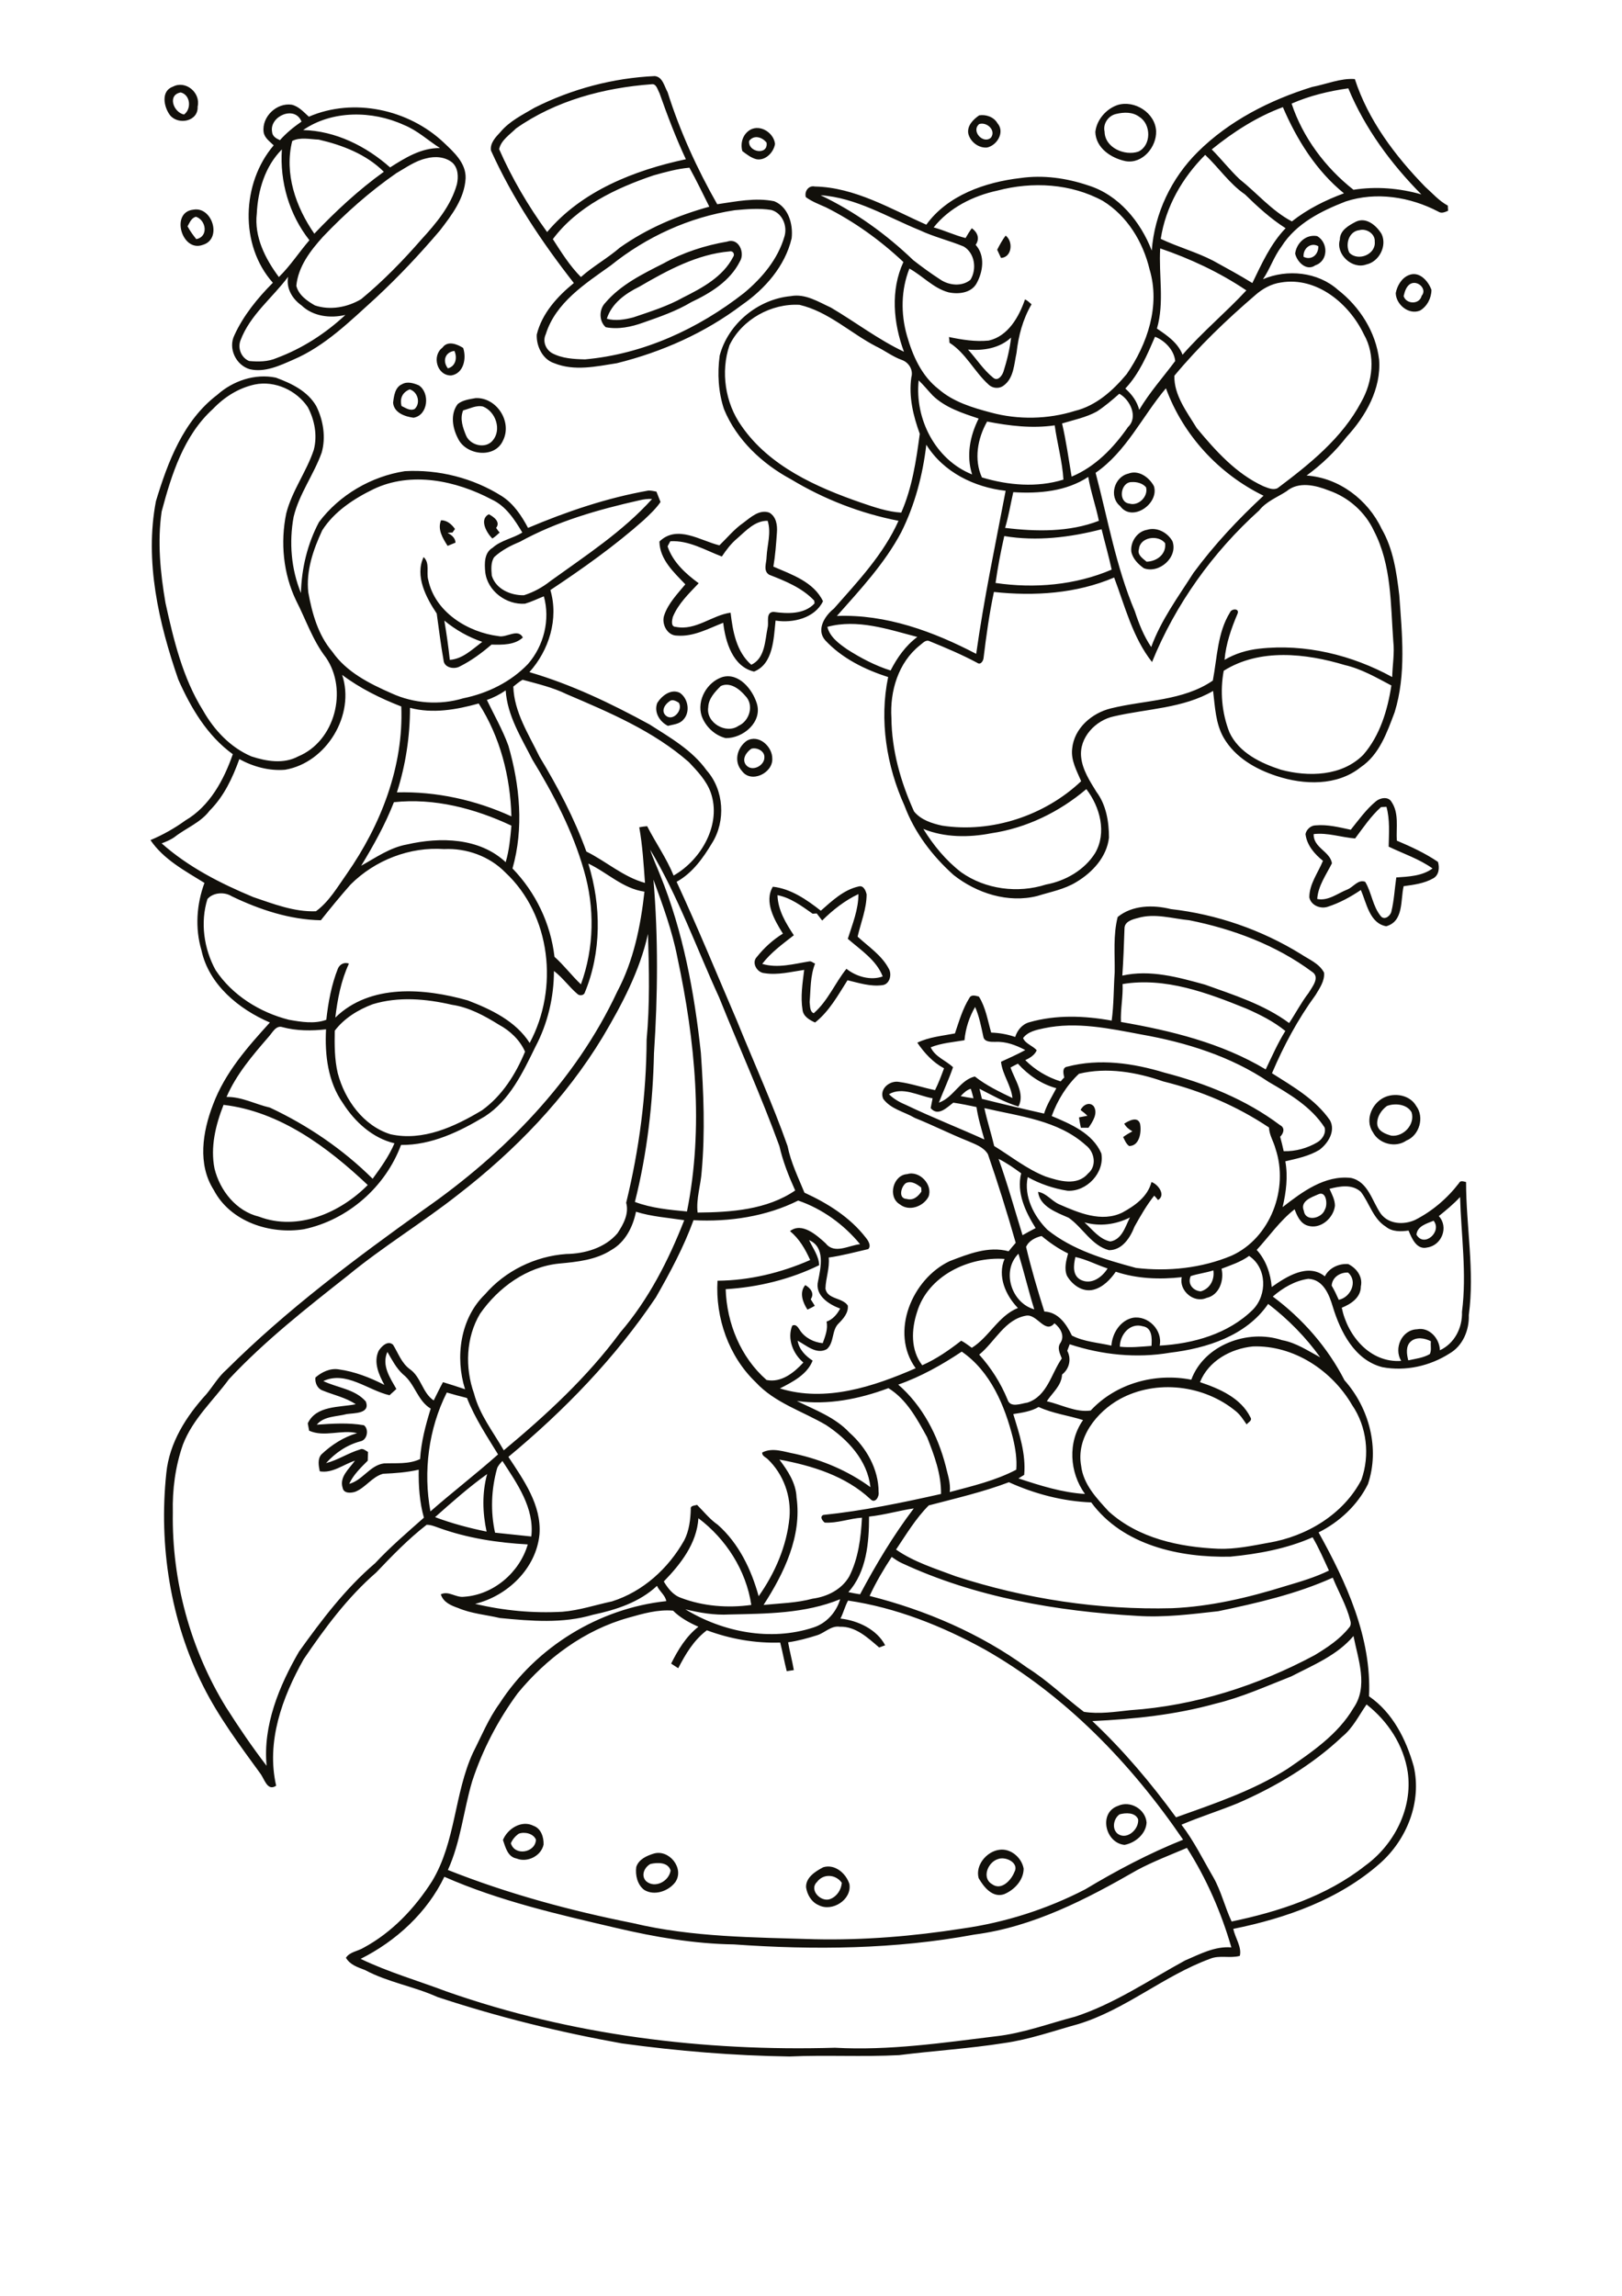 <?xml version="1.0" encoding="utf-8"?>
<!-- Generator: Adobe Illustrator 21.0.2, SVG Export Plug-In . SVG Version: 6.00 Build 0)  -->
<svg version="1.2" baseProfile="tiny" id="Layer_1" xmlns="http://www.w3.org/2000/svg" xmlns:xlink="http://www.w3.org/1999/xlink"
	 x="0px" y="0px" viewBox="0 0 595 842" overflow="scroll" xml:space="preserve">
<path fill="#12100B" d="M299.7,690.2c-3.1,3,1.6,7.7,5,6.2c2.4-1,3.9-3.4,4.1-5.9C306.6,687.4,302.1,687,299.7,690.2 M302,684.8
	c4.3-1.3,8.4,2.3,9.6,6.2c0.9,5.7-6.3,10.3-11.3,7.7c-2.6-1.1-4.2-3.8-4.6-6.5C295.5,688.6,299.1,686.3,302,684.8 M238.6,683.6
	c-2.2,1.2-3.6,4.2-1.6,6.3c3.2,2.8,8.4,0.1,9-3.9C245.1,682.9,241.2,683,238.6,683.6 M239.8,679.8c5.7-1.7,11.4,5.5,7.9,10.5
	c-2.5,3.3-7.7,5.1-11.4,2.8c-2.5-1.9-3.3-5.4-2.9-8.4C234.3,681.9,237.2,680.6,239.8,679.8 M366.1,681.8c-3.7,1.1-6.1,6.9-2.2,9.2
	c3.4,2.5,7-1.4,8.2-4.4C374,683.2,368.9,680.7,366.1,681.8 M366.6,678.4c4.2-0.6,8.2,2.9,8.9,6.9c0,4.3-3.5,7.9-7.2,9.4
	c-4.2,1.4-7.4-2.6-9.3-5.9C357.7,684.1,361.9,679,366.6,678.4 M190.3,672.5c-1.3,0.9-2.3,2.1-2.9,3.5c1.4,4.8,9,3.5,9.2-1.3
	C195.7,672.4,192.4,671.7,190.3,672.5 M184.5,674.8c1.7-4.2,6.9-7.4,11.2-5.2c2.8,1,3.8,4.2,3.7,6.9c-0.9,4.2-6,6.7-9.9,5.1
	C186.2,681,185.4,677.4,184.5,674.8 M410.7,665.4c-2.2,1.5-3,5.4-0.6,7.2c3.4,2.3,7.8-1.8,7.4-5.4
	C416.4,664.6,412.9,664.8,410.7,665.4 M410.1,662.3c4.5-2.1,10.1,1.2,10.5,6.1c-0.2,4.2-4.2,7.5-8.1,8.2
	C405.4,675.9,402.9,664.8,410.1,662.3 M296.2,480.3c-1.7-2.6-3.1-6.3-0.8-9c1.9,1.1,3.5,3,2,5.2c0.5,0.8,1,1.6,1.5,2.4
	C298,479.4,297.1,479.9,296.2,480.3 M397.8,448.3c2.9,2.6,5.5,6.2,9.5,7c4.3-0.7,5.5-5.5,7.2-8.8
	C409.3,449.1,403.5,449.9,397.8,448.3 M422.4,433.5c2.4,0.8,5.4,4.8,2.4,6.6c-0.3-0.4-1-1.2-1.4-1.6c-2.8,3.5-5,7.4-7.2,11.3
	c-1.6,4.1-4.5,8.7-9.4,8.7c-6.4-1.7-9.6-8.3-14.8-11.9c-4.3-1.9-10.6-4.1-11.2-9.5c3.1,0.5,5,3.4,7.8,4.6c7.1,3.1,15.5,6.7,23.1,3
	C416.3,442.2,421,438.9,422.4,433.5 M332.3,433.9c-1.8,1.3-2.9,5.7,0.3,5.8c2.4,0.7,4.2-0.9,5.4-2.7c0-0.4,0-1.1-0.1-1.5
	C336.4,434.3,334.3,432.9,332.3,433.9 M332.8,430.6c4.5-1.4,9.5,3.9,7.8,8.3c-1.9,3.6-7.1,5.5-10.5,2.8
	C325.5,439,327.6,430.9,332.8,430.6 M412.4,412.1c1.7-1.1,4.9-2.8,5.8,0c0.6,2.9-0.1,8.2-4,8.2c-1.1-0.8-1.6-2.1-2.2-3.3
	c1.1-0.8,2.3-1.5,3.4-2.1C414.3,414.3,413.1,413.4,412.4,412.1 M396.4,407.1c0.8-1.8,3.2-3.2,4.8-1.4c1.7,2.6-0.4,5.7-1.9,7.9
	c-0.9,0-1.8,0-2.8,0c-0.3-1.3-0.5-2.5-0.7-3.8c1-0.2,2.1-0.4,3.1-0.6C398.1,408.4,397.2,407.7,396.4,407.1 M508.8,405.6
	c-2.1,1.5-3.7,4-3.6,6.5c0.1,2.7,3,3.8,5.2,4.4c4.5,0.5,8.8-4.2,7.4-8.6C516.1,404.9,511.7,404.5,508.8,405.6 M508.7,402.1
	c3.8-1.3,8.7-0.2,10.8,3.5c3.1,4.1,1.2,10.8-3.6,12.7c-4,2.8-10.1,1.2-12.3-3.1C500.4,410.5,503.6,403.8,508.7,402.1 M301.6,337.6
	c-0.7-0.9-1.3-1.7-2-2.6c-0.4,0-1.1,0.1-1.5,0.1c-4-2.8-8.1-5.9-12.9-6.8c0.2,5.6,3.1,10.3,6,14.7c-4.1,3.2-8.4,6.3-11.6,10.5
	c5.7,1.7,11.6,0,17.2-0.9c0.8-0.2,1.4,0.5,2.2,0.8c-1.8,4.5-1.6,9.4-2,14.1c0.2,1.4,0,3.5,1.5,4.1c5.2-4.5,7.8-11.1,12-16.3
	c3.6,2.9,9,4.4,13.3,2.8c-2.3-6-8.1-9.7-12.8-13.8c1.7-5.4,3.9-10.7,3.9-16.4C310,330.2,305.5,333.7,301.6,337.6 M283.5,325.2
	c6.6,0.7,12.5,4.8,17.6,8.8c4.1-3.6,8.4-7.7,13.9-8.9c1.8-0.5,2.6,1.6,2.9,2.9c0,5.3-2.1,10.3-3.3,15.5c4,3.7,8.8,6.8,11.4,11.7
	c1.3,2.1,0.4,5.8-2.3,6.1c-4.4,0.6-8.6-0.8-12.8-1.8c-3.5,5.5-6.7,11.4-11.9,15.5c-2-0.9-4.3-2.2-4.6-4.6c-0.8-4.9,0-9.8,0.6-14.7
	c-4.8,0.7-9.7,2-14.6,1.2c-2.7-0.2-4.8-3.8-2.8-5.9c2.7-3.4,6-6.4,9.6-8.6C284.1,337.5,280.2,330.7,283.5,325.2 M497.1,307.5
	c-5.1-0.4-10-2.2-15.2-1.6c-0.2,5,6,6.3,6.7,10.7c-2.1,4.2-5.1,8.3-5.4,13.1c4.1,0.8,7.5-2.1,11.1-3.5c2.2-0.9,3.9-3.8,6.5-2.8
	c2.4,4,2.7,9,5.8,12.7c1.4,1.5,3.5-0.3,3.8-1.8c1-4.1,1.2-8.4,1.8-12.5c4.5-0.3,9.5-0.5,13.3-3.3c-4.9-3.5-10.7-5.4-16.1-8
	c0.1-4.8,0.5-9.9-0.8-14.6c-0.5,0-1.5,0.1-2,0.1C502.9,299.3,500.1,303.5,497.1,307.5 M504.7,293.9c1.5-1.3,4.5-1.9,5.7,0.1
	c2.9,4.2,1.7,9.5,2,14.3c5.2,2.2,10.4,4.6,15.1,7.8c0.6,2.1,0.4,4.8-1.7,6c-3.3,1.9-7.2,2.4-10.9,2.9c-1.2,5.1,0.1,12.9-6.4,14.7
	c-6.1-1.1-7.2-8.5-9.3-13.3c-3.7,2.5-7.7,4.7-12,6.1c-2.7,1-6.3-0.4-6.9-3.4c0-4.9,3.2-9,5-13.4c-3.1-2.5-5.9-5.7-6.4-9.8
	c0.3-1.7,2-3.2,3.7-3.2c4.4-0.4,8.6,0.7,12.9,1.6C498.4,300.7,501.1,296.9,504.7,293.9 M275.6,274.6c-1.9,1.3-3.6,3.9-1.9,6
	c2.2,2.6,6.8,0.2,6.7-2.9C280.5,275.4,277.6,274,275.6,274.6 M273.9,271.7c4.4-2.6,9.5,2.1,9.4,6.6c0.2,5.2-7.7,9.1-11.1,4.5
	C269.1,279.4,270.3,274.3,273.9,271.7 M245.6,257.2c-1.7,1.1-3.2,3.5-1.4,5.2c2.6,2.4,6.5-2,4.8-4.7
	C248,257.1,246.6,256.3,245.6,257.2 M241.1,257.8c1.7-2.7,5.1-5.3,8.3-3.7c3.1,2.1,3.9,7.2,1.2,9.9c-1.4,1.6-3.7,1.7-5.6,2.2
	C242,264.7,239.8,261.2,241.1,257.8 M264.4,251.6c-2.1,2.1-4.5,4.6-4.6,7.8c-0.9,5.6,6.5,10,11.1,6.8c4.1-1.8,5.8-7.7,2.5-11
	C271.3,252.7,267.8,250,264.4,251.6 M265,248.3c6-1.7,11,4.5,12.6,9.6c2.2,6.9-5,12.9-11.4,12.8c-4-1-7.4-4.2-8.8-8.1
	C255.5,256.8,259.4,250.1,265,248.3 M163,227.6c0.8,4.8,1.5,9.6,2,14.4c4.7-0.3,8.3-3.9,11.9-6.6C171.9,233.7,167.1,231,163,227.6
	 M160.2,225c-3.9-5.8-8.1-13.8-4.8-20.7c2.4,2.3,0.9,5.6,1.7,8.4c2.5,11.8,14.5,19.2,25.8,20.6c2.9,0.7,7.1-3,8.9,0.5
	c-3,2.8-7.6,2.7-11.5,2.6c-3.6,3.1-7.4,5.9-11.6,8c-2.1,1.2-5.8,0.5-6-2.3C161.7,236.5,161,230.7,160.2,225 M417.8,201.4
	c-0.7,2.1,1.4,3.4,2.8,4.6c3.7-0.1,7.3-2.7,6.8-6.8C424.9,196,418.2,196.9,417.8,201.4 M420.8,194.3c3.6-1.1,7.5,1,9.3,4.2
	c2.1,5.9-4.9,12-10.5,9.9c-2.1-1.5-4.1-3.5-4.6-6.1C414.6,198.8,417.1,194.9,420.8,194.3 M161.8,190.8c2.2,0,3.9,1.5,5.1,3.2
	c-0.2,0.3-0.7,1-0.9,1.3c-0.5,0-1.4,0.1-1.8,0.1c1.4,0.8,2.8,1.8,2.9,3.6c-1,0.4-1.9,0.8-2.9,1.2
	C162.4,197.4,160.4,194.1,161.8,190.8 M180.6,197.5c-2.1-2.1-4.9-7-1.3-8.9c1.8,0.9,4.4,2.8,2.7,5c0.4,0.6,0.8,1.2,1.3,1.7
	C182.4,196.1,181.6,196.9,180.6,197.5 M270.5,197.4c-2.3,1.9-4.1,4.3-5.7,6.7c-6.1-2.3-12.1-6-18.9-5.6c-0.3,0.6-0.7,1.2-1,1.9
	c1.9,5.7,6.6,10,11.4,13.5c-3.6,3.8-7.5,7.5-9.5,12.4c-0.3,1.2-0.8,3.6,1.1,3.6c7.3,1.5,13.3-4.3,20.1-5.2
	c0.8,6.8,2.1,14.3,7.6,19.1c5.1-2.4,5-8.9,6-13.7c0.5-1.9-0.8-5.5,2.1-5.7c5.1,0.7,11.3,1,15.1-3.1c0-0.2-0.1-0.7-0.1-1
	c-4.4-4.7-10.6-7.2-16.5-9.5c-2.4-1.4-1-4.4-1-6.5c0.2-4.4,1.8-8.9,0.4-13.3C277,190.9,273.7,194.6,270.5,197.4 M272.6,191.8
	c2.7-2,5.9-5.1,9.6-3.8c2.6,1.5,3,4.7,2.8,7.3c-0.3,4.2-0.6,8.4-1.3,12.5c6.7,2.9,14.8,5.6,18.2,12.7c-3,6.2-11,8.1-17.4,7.1
	c-0.7,6.5-0.8,15.9-7.9,18.7c-7.8-1.8-10.5-10.9-11.3-17.9c-5.4,2.1-10.9,5.2-17,4.7c-3.6,0-5.8-4.4-4.6-7.6
	c1.5-4.3,4.8-7.7,7.7-11.2c-4.2-4.4-9.4-9.1-9.5-15.7c6.5-6.3,15-0.3,22,1.4C266.8,197.2,269.3,194.1,272.6,191.8 M415.2,176.8
	c-4.2-0.1-5.2,7.4-0.9,7.9c3.4,1,7-2.7,6.1-6C419.1,177.2,417,176.7,415.2,176.8 M413.9,173.7c3.8-1.5,7.7,1.4,9.4,4.6
	c2,6.4-8,13.4-12.4,7.3C406.7,182.2,408.7,174.9,413.9,173.7 M169.9,150.5c-1.3,3.1-0.1,6.4,1.1,9.3c1.6,3.6,7.1,4.9,9.7,1.8
	c3.4-3.9,1.2-10.6-3.5-12.5C174.7,148.5,172.3,149.9,169.9,150.5 M174.5,146c7.7-0.3,13.5,8.7,10,15.6c-3,6.7-13.6,5.4-16.5-0.8
	c-2-3.8-2.9-8.9-0.1-12.6C169.7,146.7,172.3,146.4,174.5,146 M147.3,148.9c1.5,0.7,3.1,1.9,4.8,1.1c2.3-2.1,1.2-6.3-1.8-7.2
	C147.6,143.9,146.6,146.1,147.3,148.9 M147.5,140.9c1.9-1.1,4.2-0.4,6.1,0.4c4.2,2.7,3.5,11-1.9,11.9c-3.1-0.4-7.2-1.8-7.5-5.5
	C144.5,145.2,144.9,142,147.5,140.9 M417.2,685.8c-18.6,10.7-38.2,20.9-59.8,23.7c-29,5.4-58.8,5.7-88.2,3.6
	c-14.5-0.2-28.9-2.7-43-6c-21.4-5-43-9.9-63.2-18.8c-6.3,13.1-17.7,23.6-30.7,30.1c10.2,4.9,21,8,31.6,12
	c45.6,16,94.2,22,142.4,20.6c19.8,1.1,39.5-1.8,59-4.2c10-1.1,19.5-4.7,29.1-7.2c14.4-4.7,27.1-13.4,40.3-20.6
	c5.4-2.3,10.9-5.3,17-4.8c-3.7-12.8-9.1-25.2-16.3-36.5C429.3,680.3,423,682.7,417.2,685.8 M492.5,636.8
	c-11.1,10.5-24.4,18.4-38.4,24.5c-6.8,2.8-13.9,5-20.7,7.9c4.6,6,7.9,12.8,11.7,19.3c2.9,5.1,4.2,10.9,6.7,16.2
	c17.3-3.6,34.8-9.3,48.9-20.4c10.7-7.7,17.6-21.1,15.7-34.4c-1.5-9.9-7.3-18.7-15.1-24.8C498.5,629.1,496.3,633.7,492.5,636.8
	 M473.7,614.8c-9.2,3.6-18.2,7.7-27.8,10c-14.7,4.1-30,5.7-45.2,6.4c11.4,10.7,21.5,22.7,30.7,35.3c14-5,28.3-9.8,40.9-17.8
	c9-6.2,18.5-12.6,24.2-22.3c5.5-7.9,1.7-17.8,0-26.4C490.5,607.1,481.8,610.6,473.7,614.8 M308.3,593.6c6.4,0.7,13.4,4,16.4,9.8
	c-0.6,0.2-1.7,0.6-2.2,0.8c-4.1-3.5-8.6-7.8-14.4-7.6c-3.2-0.5-5.5,2.2-8.3,3.1c-3.5,1.1-7.1,2.1-10.7,2.6c0.6,3.4,1.5,6.7,2.1,10.2
	c-0.9,0.1-1.8,0.3-2.6,0.4c-0.9-3.5-1.5-7-2.4-10.5c-9.2,0.3-18.3-1.3-26.9-4.5c-4.8,3.6-7.8,8.7-10.5,13.9
	c-0.9-0.6-1.8-1.1-2.6-1.7c2.5-5,5.5-10,10-13.5c-3.4-1.5-6.7-3.3-9.3-5.9c-5.6-0.5-11.1,1.1-16.4,2.6
	c-16.1,4.5-30.1,14.9-40.6,27.7c-7.2,9.8-12.9,20.7-16.7,32.3c-3.2,10.8-4.2,22.2-8.9,32.5c21.9,8.7,44.8,14.9,67.9,19.5
	c21.8,5.2,44.3,5.2,66.6,5.9c18.1,0.4,36.2-1.1,54.1-3.9c15.7-2.2,31.1-7.1,45.2-14.4c11.5-6.9,23.4-13.2,35.9-18.2
	c-19.1-28-43.3-53.1-73-69.9c-15.5-8.5-32.3-15.2-49.9-17.8C309.9,589.2,309.4,591.5,308.3,593.6 M267.5,592.1
	c-5.4,0.3-10.8-0.6-16.1-1.9c13.8,8.4,31.3,11.8,46.9,6.7c4.8-1.5,8.5-5.6,9.9-10.4C295.3,591.8,281.2,591.8,267.5,592.1 M327.1,571
	c-3,4.6-5.8,9.3-8.1,14.3c20.6,5.2,40.6,13.8,57.8,26.3c7.5,4.7,13.8,10.9,20.8,16.2c5.6,0.9,11.4,0,17-0.6
	c23.7-1.6,46.8-9,67.7-20.2c4.6-2.8,9.2-5.8,12.6-10.1c0.7-0.7,0.7-1.8,0.4-2.7c-1.4-5.5-4.3-10.4-6.4-15.6
	c-13.3,6-27.7,9.3-42,12.3c-9.9,1.1-19.9,2.4-29.9,1.7c-29.4-1.7-59.2-6.8-86.1-19.3C329.5,572.7,328.3,571.8,327.1,571
	 M256.2,556.8c-0.6,9.3-6.5,16.8-12.7,23.2c1.5,2.5,3.4,5,6.3,6c8.1,3.1,17.2,3.8,25.8,2.6C273.7,575.9,266.3,564.4,256.2,556.8
	 M318.8,556.2c0,9.5-0.9,20.3-7.6,27.7c1.4,0.3,2.9,0.6,4.3,0.8c5.8-10.9,12.2-21.6,19.7-31.5C329.8,554,324.4,555.6,318.8,556.2
	 M340.7,552.1c-4.8,4.8-8.3,10.7-12,16.2c6.6,4.6,14.5,7,21.9,9.8c25.6,8.3,52.5,12.4,79.4,11.7c14.1-0.6,28-3.9,41.5-8.1
	c5.4-1.6,10.9-3.2,16-5.7c-1.9-4.1-3.7-8.3-6-12.2c-9.5,4.2-19.9,6.1-30.2,7.1c-18.5,0.4-39.4-4.1-51-19.9
	c-10.4-0.4-20.7-3.1-30.2-7.4C360.6,547.2,350.6,549.5,340.7,552.1 M159.6,556.4c6.1,2.3,12.5,4,18.9,5.3
	c-1.5-6.9-1.7-14.2,0.2-21.1C172,545.4,165.8,550.9,159.6,556.4 M182.3,538.7c-2.1,7.6-2.4,15.7-0.7,23.4c4.4,0.5,8.9,0.9,13.3,1.4
	c1.2-10.4-5.2-19.4-10.6-27.7C183.5,536.7,182.6,537.6,182.3,538.7 M371.7,518.6c2.2,7.2,4.7,14.6,4,22.3c-0.7,0.4-1.4,0.9-2.1,1.3
	c7.9,2.6,16,5.2,24.4,5.7c-5.7-7.9-6.4-19-0.7-27.1c-5.4-1.7-11.1-2.4-16.3-4.8C378.3,517.6,375,518.1,371.7,518.6 M163.9,510.7
	c-6.7,13.3-8.7,29-6,43.6c8.1-7.1,16.7-13.7,24.8-20.9c-4.1-6.7-8.5-13.3-11.4-20.7C168.8,512.1,166.3,511.4,163.9,510.7
	 M292.3,513.8c6.7,3.3,14.1,6,19.3,11.6c6.2,5.5,10.7,13.4,10.7,21.8c0.3,1.7-1.3,4.4-3,2.6c-9.1-8.5-21.4-12.3-33.4-14.5
	c3.1,4.1,6.1,8.6,6.3,13.9c2,14.2-4.6,27.8-12.1,39.4c6-0.6,12.1-0.7,18-2.3c5.3-0.7,10.6-3.3,13.4-8.1c3.4-6.7,4.3-14.2,4.7-21.6
	c-4.6,0.3-9.1,2.1-13.7,1.8c-0.8-0.7-1.9-2.1-0.5-2.8c14.5-1.5,29-4.5,43.2-7.7c0.1-7.3-2.5-14.2-5.1-20.8
	c-3.7-6.7-7.5-13.9-14.2-18C315.2,513.1,303.6,515.4,292.3,513.8 M145.4,509.4c-0.8,0.8-1.7,1.5-2.5,2.3c-7.9-1.8-16-9.1-24.3-5.2
	c5.2,2.5,11.6,2.9,15.6,7.5c1.7,4.5-4.2,4.2-7,4.6c-3.7,1-8.4,0.7-11,3.9c5.7-0.4,11.6-0.8,17.3,0.2c1.9,1.4,1.3,5.4-1.3,5.9
	c-4.9,1.3-9.2,4.2-12.6,8c4.3-1.1,8.1-3.7,12.4-5c1.1-0.6,2.1,0.4,3,0.9c0,1.1-0.1,2.1-0.1,3.2c-2.6,2.6-5.3,5.2-6.8,8.5
	c4.9-1.3,7.6-6.8,12.7-7.5c4.4-0.2,9.1,0.4,13.3-1.6c0.4-6.3,2-12.4,3.9-18.5c-4.9-2.9-5.8-9.2-10.2-12.6c-2.5-2.3-4-5.3-5.7-8.2
	C139.9,500.8,143.1,505.3,145.4,509.4 M329.5,507.8c8.9,7.7,14.5,18.6,17.4,29.8c0.7,3.1,1.9,6.3,1.5,9.6c8.3-2.2,16.8-4.2,24.4-8.2
	c0.3-3.9-0.3-7.7-1.2-11.5c-3-12-8.3-24.6-18.8-31.8C345.6,500.5,337.8,504.9,329.5,507.8 M440.2,506.9c7.2,2.4,15,5.8,18.5,12.9
	c0.8,1.2-0.8,1.8-1.4,2.6c-1.2-1.7-2.3-3.5-3.9-4.8c-11.7-9.7-29.2-11.8-42.6-4.5c-8.5,4.7-16.1,14.2-14.2,24.5
	c0.8,6.8,5.7,11.9,10.1,16.7c10.9,9.9,26,13.1,40.3,13.7c6.2,0.2,12.3-1.1,18.3-2.2c13.9-2.3,27.5-10.4,34.1-23.1
	c3.2-9,2-19.5-3.4-27.4c-7.4-12.7-21.4-22-36.4-21.5C451.5,494.6,443.3,499.1,440.2,506.9 M517.5,492c-1.9,1.7-1.5,4.6-0.9,6.9
	c2.7-0.6,5.5-0.9,7.9-2.3c0.7-1.4,0.2-3.1,0.4-4.7C522.6,490.7,519.5,490.2,517.5,492 M410.8,493.9c3.9,0.4,7.7,0,11.6-0.3
	c0.2-2.7,0.3-6.7-3.2-7.2C414.5,485,410.8,489.5,410.8,493.9 M359.2,496.8c4.4,4.9,7.9,10.4,10.4,16.5c1,3.2,5,1.4,7.3,1.1
	c7.3-2.4,8.7-10.6,12.6-16.2c-0.7-1.8-1.8-3.9-0.5-5.7c1.7-2.6,0-5.5-2.2-7.2c-3.4,4.1-6.3-3.4-10.3-2.8
	C368.6,483.8,365,492.1,359.2,496.8 M465.2,478.2c-8,11.7-22.6,16.3-36,17.9c-12.3,2.1-25,0.8-36.8-3.1c-0.3,0.8-0.6,1.6-0.9,2.4
	c1.6,3,0.8,6.6-1.9,8.7c-0.2,4.1-3.5,6.6-5.6,9.8c5.3,1.2,10.7,4.2,16.1,3.4c9.3-10,23.7-13.9,36.9-11.3
	c4.7-12.8,20.8-18.7,33.3-14.5c5.1,0.9,9.5,3.9,14,6.3C479,490.4,472.5,483.8,465.2,478.2 M488.5,471.5c1,1.7,1.8,3.4,2.6,5.2
	c4.4-0.9,7.1-6.8,3.4-10C491.6,466.6,488.7,468.4,488.5,471.5 M436.8,468c-1.3,2.8,0.8,5.4,3.7,5.6c3.4-1,5.1-4.3,4.6-7.7
	C442.4,466.8,439.5,467.1,436.8,468 M336.4,481.2c-2.1,6.4-2.4,13.9,1.9,19.5c5.2-2.3,9.8-5.5,14.3-9c1.4,0.7,2.6,1.7,3.9,2.6
	c6.4-4,9.7-11.7,16.9-14.6c-4.5-4.6-7.6-11.7-4.9-18C355.3,460.8,340.4,467.9,336.4,481.2 M394.5,461c-0.7,2.9-1.2,6.8,2,8.4
	c3.9,1.9,7.8-1,9.8-4.2C402.3,463.9,398.6,461.9,394.5,461 M379.4,480.2c-2.1-6.7-3.7-13.6-5.8-20.4
	C367.2,466.2,371.1,477.9,379.4,480.2 M296.8,454.8c1.4,3,3.6,5.9,3.7,9.2c-10.6,5.2-22.5,8.1-34.3,8.8c0.4,12.5,5.5,25,15,33.3
	c5.4,1.1,10.1-2.7,13.5-6.4c-3.8-3.2-6-8.7-4.1-13.5c1.4-0.8,2.2,0.7,2.8,1.6c1.8,2.8,5.1,4.5,8.4,4.8c0.9-2.5,2-5.2,1.4-7.9
	c2.3-0.8,3.9-2.7,5-4.8c-4.2-1.5-9.4-4.9-8.1-10.1C301.1,464.8,302.8,457.4,296.8,454.8 M376.4,457.3c1.9,8,4.2,15.8,6.7,23.7
	c5.1,0.2,8.1,4.6,10.1,8.8c4.4,2.3,9.7,2.6,14.5,3.7c0.3-4.5,3.2-9.2,7.8-10.2c5.6-1,11.1,4.5,9.9,10.2c12.3-0.7,25.2-4.3,34.2-13.2
	c5.3-5.4,5.2-15.3-1.4-19.7c-3,2.2-6.7,3.4-10.1,4.7c1,4.2-0.8,9.7-5.5,10.7c-4.7,2.1-10.2-2.7-9.1-7.6c-8.1,0.9-16.4,0.6-24.2-2
	c-2,2.9-4.7,5.7-8.2,6.6c-4,1-7.8-1.8-9.7-5.1c-1.1-2.6-0.3-5.6,0.4-8.2c-3.5-1.7-6.7-3.9-9.7-6.4
	C379.9,453.8,377.4,455,376.4,457.3 M519.6,452.8c2.8,4.9,9.5-1.1,6.3-5.1C523.5,448.7,519.9,449.6,519.6,452.8 M233.3,444.4
	c-1.1,5.5-3.9,11.1-9,14c-5.7,3.7-12.6,4.4-19.2,5c-11.9,1.2-22.3,8.8-29,18.4c-5.2,8.7-5.6,19.8-2.2,29.3c2,7.7,7,14,10.9,20.8
	c15.6-13,30.6-26.8,42.7-43.2c10.4-12.1,17.7-26.4,23.5-41.2C245.1,446.6,239,446.2,233.3,444.4 M254.4,447.5
	c-3.6,9.9-8.6,19.2-13.8,28.3c-14.9,22.2-33.6,41.5-54.1,58.5c5.6,8.5,12.2,17.7,11.4,28.4c-1.2,12.5-11.7,22.6-23.6,25.5
	c10.5,2.5,21.3,3.5,32,2.9c6.2-0.5,12.1-2.5,18.2-3.8c11.4-3.6,20.7-12.1,26.5-22.4c1.8-3.5,2.3-7.6,2.4-11.5
	c-0.2-1.3,1.5-1.2,2.3-1.5c2.5,2.5,4.7,5.3,7.6,7.3c7.7,6.8,12.3,16.4,15,26.2c6-8.5,10.3-18.4,11.3-28.8c0.7-7.9-2.2-15.9-7.9-21.4
	c-0.8-0.8-2.2-1.2-2.1-2.5c3.8-2,8.2-0.2,12.1,0.5c9.9,2.2,19.4,6.2,27.6,12.2c-1.1-9.9-8.4-17.6-16.3-22.8
	c-8.7-5.1-18.8-8.1-25.8-15.7c-9.9-9.5-14.8-23.6-14-37.2c11.7-0.1,23.3-2.9,34-7.6c-1.8-4-4-7.8-7.4-10.6c4.4-3.4,9.8,1.5,13.1,4.5
	c3.2,4.1,8.5,0.7,12.6,0.3c-5.9-7.2-13.9-13-22.7-16C281.2,446.1,267.6,448.2,254.4,447.5 M483.6,438c-2.5,1.1-6.8,2.5-5.3,6.1
	c0.6,4.1,6.6,2.8,7.7-0.5C487.1,441.9,486.6,436.6,483.6,438 M487.7,436c0.9,2,2,4,2,6.2c-0.5,4.5-5.3,8.8-10,7.3
	c-2.7-0.8-3.9-3.6-4.8-6c-5.4,4.2-9.3,9.9-13.9,14.9c3.4,3.7,5.1,8.7,5.5,13.6c5.4-3.8,13.3-8.9,19.5-3.9c1.5-3.1,5.2-4.8,8.6-4.5
	c3,1.5,5.4,4.6,4.6,8.2c0,4.1-3.7,6.5-7,7.8c2.1,10.3,10.4,20.3,21.8,19.5c-2.8-4.6,0.2-11.4,5.8-11.6c4.5-0.9,8.3,3.4,8.4,7.7
	c5.4-2.5,8.3-8.3,8.1-14.1c1.8-14-0.3-28.1-0.7-42.1c-2.4,2.6-5.1,4.8-7.8,7c3.7,4,1.1,10.7-4.2,11.5c-3.9,1-5.7-3.3-6.9-6.2
	c-2.8,0.4-6,0.5-8.3-1.4c-4.7-2.9-6-8.6-9.2-12.8C496,434.2,491.5,435,487.7,436 M366.3,425c3.3,9.2,5.9,18.6,8.8,28
	c1.6-0.9,3.2-1.8,4.8-2.6c-3.7-5.9-7.1-13-5.3-20.1C372,428.4,369.3,426.5,366.3,425 M361.1,406.4c1,4.7,2.5,9.2,3.6,13.9
	c6.2,3.8,12,8.5,18.9,11.2c4.9,1.6,11.5,3.6,15.5-1.1c3.4-2.8,2.4-8-0.8-10.4C388.1,410.8,373.9,409.4,361.1,406.4 M82,405.2
	c-2.9,7.4-4.9,15.5-3.3,23.4c2,8.1,8,15.6,16.3,17.6c14.2,5.4,29.8-1.4,39.9-11.6C120.2,420.7,102.6,407.6,82,405.2 M326.1,401.3
	c1.8,1.8,4,3,6.4,4c9.4,4.5,19.1,8.3,28.6,12.6c-1.1-3.9-2.3-7.8-2.9-11.9c-2.8-0.6-5.7-1.2-8.5-1.6c-2.4,1.8-5.6,5.2-8.3,2
	c0.2-1.2,0.5-2.4,0.7-3.6C336.9,401.9,331.1,398.4,326.1,401.3 M352.4,402c1.6,0.3,3.1,0.6,4.7,0.8c-0.3-1.2-0.6-2.4-1-3.5
	C354.7,399.7,353.5,400.8,352.4,402 M395.8,393.8c-4.5,4.2-7.9,9.7-10,15.5c6.9,2.9,15,6.3,18.2,13.7c1.3,7-5.3,14.1-12.4,13.7
	c-5.1-0.8-10.1-2.5-14.6-5c-1.5,7.1,2.3,14.4,7.2,19.3c9.3,7.5,21.1,10.9,32.5,14c11.8,1.4,24.1,0.1,35.1-4.5
	c14.3-6.5,21-24.6,16.1-39.2c-0.7-2.7-2.3-5-2.4-7.8c-11.8-7.9-25-13.5-38.8-16.9C416.9,393.2,406.1,391.3,395.8,393.8 M370.7,391.5
	c1.5,4.5,5.4,9.6,2.9,14.3c-5.1-1.5-9.6-4.1-14.3-6.5c0.3,1.2,0.6,2.4,0.9,3.7c7.6,1.9,15.2,3.7,22.8,5.4c1-3.3,2.9-6.2,4.5-9.3
	c-5.5-1.5-10.3-4.8-14.1-9C372.4,390.6,371.6,391,370.7,391.5 M98.5,380.3c-5.9,6.8-11.8,13.7-15.4,22c5.6-0.1,10.6,2.7,15.9,3.9
	c13.9,6.5,26.8,15.3,37.7,26.1c3-4.1,6-8.3,8-13c-8-1.9-14.5-7.8-18.9-14.7c-5.5-7.8-6.7-17.7-6.2-27.1c-5.3,0.6-10.8,0.6-16-0.8
	C101.2,375.9,99.9,378.8,98.5,380.3 M383,377.1c-2.8,0.6-5.9,1.2-7.7,3.6c0.8,2.1,3.6,2.8,5,4.5c-0.8,1.8-2.5,2.8-4.2,3.6
	c3.6,3.6,8.1,6.3,13,7.8c0.4-0.5,0.8-1,1.3-1.4c-0.3-1.4-0.9-3.7,1.1-4c11.8-3.1,24.2-1.3,35.7,2.2c15,3.9,29.8,9.8,42.3,19.2
	c2,1,1.4,3,0.1,4.3c0.5,1.8,0.9,3.5,1.3,5.3c4.4,0.1,8.7-1.1,12.4-3.3c1.8-1.1,3.2-3.3,2.6-5.4c-4.9-7.6-12.9-12.3-20.5-16.7
	c-13.9-9.4-30.3-14.5-46.7-17.4C407,377.2,394.9,374.6,383,377.1 M353.8,381.5c-4.1,0.7-8.4,1-12.4,2.6c1.7,3.6,5.6,4.8,8.2,7.3
	c-1.5,4.4-3.5,8.6-5.2,13c5.4-1.9,7.7-8.3,13.2-9.6c4.2,3.3,9,5.6,13.8,7.9c-0.5-4.7-3.7-8.6-4.2-13.3c3-1.4,6-2.7,8.9-4.3
	c-3.4-1.8-7.1-3.2-11-3c-1.6,0-4.1,0.1-4.4-2c-0.8-3.7-1.5-7.4-3-10.8C355.6,372.9,354.2,377.1,353.8,381.5 M136.7,368.3
	c-5.3,2-10.4,5.1-13.9,9.7c-0.1,5.2-0.1,10.5,1.1,15.6c2.6,9.8,9.4,19.3,19.4,22.4c11.9,2.6,23.5-2.8,33.5-8.8
	c7.4-5.3,12.4-13.3,15.8-21.5c-1.9-4.3-5.5-7.7-9.6-9.9c-5.3-3.3-11-6.4-17.2-7.3C156.3,366.3,146.2,365.4,136.7,368.3 M411.8,360.9
	c0.2,4.7-0.8,9.2-0.6,13.9c18.4,3.2,36.9,7.7,53.1,17.4c2.3-4.8,4.4-9.6,7.2-14.1c-4.3-3.5-9.3-6-14.3-8.2
	C442.9,364.1,427.4,358.3,411.8,360.9 M221.1,380.3c-13.6,22.5-32.2,41.7-52.9,57.7c-13.2,10.4-27.6,19.1-40.6,29.8
	c-15.1,11.9-30.4,23.9-43.6,38c-5.8,7.9-13.3,14.6-16.9,24c-2.8,8-3.9,16.5-3.7,24.9c-0.4,25,6.4,50.1,19.5,71.4
	c4.7,7.4,9.6,14.6,14.9,21.5c-1.4-14.8,4.6-29.3,11.9-41.9c8.3-11.6,17-23.1,27.9-32.4c5.6-6,11.8-11.3,17.9-16.7
	c-1.6-5.7-2-11.7-1.9-17.6c-4.3,1-8.7,1.3-13.1,1.5c-4,1.1-6.4,5.1-10.2,6.6c-1.5,0.5-4.2,0.7-4.6-1.4c-1.3-4.1,2.4-7,4.5-10
	c-4.3,1.4-8.2,4.7-12.9,3.9c-0.4-2-0.9-4.5,0.6-6.2c3.7-3.5,8.2-6.4,13.1-7.8c-5.8-1.4-12,1.6-17.6-0.9c-0.2-0.9-0.3-1.8-0.5-2.7
	c3.1-6.6,11.6-5.8,17.6-7c-3.7-2.5-8.2-3.4-12.3-5.1c-1.8-0.7-2.7-2.8-2.5-4.7c2.3-2,5.4-3.5,8.5-3c5.9,0.8,11.5,3,16.8,5.7
	c-2-3.7-4.1-8.3-2.1-12.5c1-1.6,3.4-4,5.3-2.2c1.9,3.1,3.1,6.7,6.1,8.9c4.2,2.9,4.6,8.7,8.8,11.5c1.1-2.2,2.2-4.5,3.4-6.7
	c2.7,0.8,5.4,1.7,8.1,2.6c-3.7-11.7-1.8-26,7.3-34.8c7.4-8.6,18.4-14,29.8-14.8c6.8-0.1,14.2-2.2,18.8-7.6c2.2-3.3,4.3-7.2,3.2-11.2
	c4.8-19.6,7.4-39.6,7.5-59.8c1.2-12.9,0.9-25.8,0.5-38.8C234.7,356.1,228.1,368.5,221.1,380.3 M417.3,336.7c-2,0.5-4.8,1.3-4.8,3.8
	c-0.2,5.8-0.4,11.6-0.8,17.3c10.2-2.3,20.5,0.6,30.3,3.3c10.6,3.8,21.7,7.3,30.9,14.1c2.4-3.6,4.4-7.5,7.1-11
	c1.3-2.2,4.4-5.8,1.3-7.8c-13.2-9.8-29-15.7-45-18.9C430,336.9,423.6,334.8,417.3,336.7 M239.7,322.6c1.8,21.2,1.6,42.5,0.2,63.7
	c-0.4,18.3-2.5,36.7-7,54.5c6.1,2.3,12.7,2.9,19.1,3.5c6.2-30.8,3-62.6-3.5-93.1C246.6,341.4,243.1,331.9,239.7,322.6 M238.5,311.6
	c1,3.2,2.5,6.3,3.7,9.4c8.4,20.7,12.5,42.9,14.9,65.1c1,14.5,1.6,29.1,0.3,43.5c-0.3,5-2.1,10-1.5,15.1c12.2-0.1,25.4-1,35.8-8.1
	c-2.4-5.3-4.5-10.6-5.8-16.3c-6.7-18.4-14.8-36.3-22.1-54.5C255.5,347.7,248.8,328.8,238.5,311.6 M128.6,324.4
	c-3.8,4.3-7.4,8.7-10.9,13.1c-11.4-0.2-22.5-3.9-32.7-8.8c-2.7-1.7-6.8-1.4-8.9,1c-2.7,8.6-1.3,18.3,3,26.1
	c6.1,9.2,16.2,15.5,26.9,18.2c4.5,0.8,9.4,1.6,13.7,0c0.7-6.4,1.9-12.9,4.3-18.9c0.8-1.6,2.4-2.3,4-1.7c-2.9,6.2-4.2,13.1-5,19.8
	c12.8-12.5,32.7-10.8,48.6-6.3c8.6,3.3,17.6,7.6,22.7,15.6c10.7-19.9,7.9-46.9-9-62.6c-5.8-5.9-14.2-8.9-22.4-8.5
	C150.4,310.5,137.6,315.4,128.6,324.4 M144.5,294.2c-3.2,8.2-7.5,15.9-12,23.3c5.4-3,10.6-6.7,16.8-7.8c12.2-2.8,26.6-2.5,36.2,6.5
	c1.3-4.4,1.7-8.9,2.1-13.4C174.2,296.5,159.3,292.6,144.5,294.2 M150.4,259.6c0,10.5-1.6,21-4.8,31c14.4-0.4,28.9,2.8,42,8.8
	c-0.4-14.6-4.1-29.1-12-41.4C167.4,260.3,158.7,261.8,150.4,259.6 M178.6,256.7c2.7,5.6,5.8,11,7.9,16.8c4.2,14.5,5.7,30.3,1.5,45
	c8.5,8.8,14,20.2,15.4,32.4c3.5,3.1,6.3,6.9,9.7,10.1c4.9-13.4,5.1-28.2,1.1-41.8c-4.1-14.4-11.1-27.8-18.9-40.6
	c-4.1-8.1-9.2-16.1-9.8-25.4C183.3,254.7,181,255.9,178.6,256.7 M188.3,251.8c0.3,9.4,5.6,17.4,9.6,25.7
	c6.7,11.1,12.8,22.6,17.2,34.8c7.3,3.6,13.5,9.3,21.5,11.5c-0.5-6.8-0.9-13.7-2.1-20.4c1-0.2,1.9-0.3,2.9-0.4
	c3.1,6.1,7.1,11.7,9.7,18.1c10.2-5.8,17.7-18.9,13.6-30.5c-1.6-4.4-4.9-7.8-8-11.1c-13-11.4-29.1-18.2-44.8-24.9
	c-5.1-2.5-10.7-3.8-16.2-5.3C190.5,250,189.4,250.9,188.3,251.8 M125.5,247.5c4.9,14.6-5.7,32.2-20.9,34.8
	c-5.8,0.5-11.7-1.1-16.8-3.9c-2.5,6.9-5.6,13.6-10.9,18.9c-3.3,4.4-8.7,6.4-12.9,9.7c-1.4,1-3.1,1.7-4.7,2.3
	c9.8,8.7,21.6,14.7,33.6,19.7c7.4,2.5,15,5.5,23,5.2c4.8-3.5,7.9-8.9,11.3-13.7c12.5-17.9,20.9-39.4,20-61.4
	C139.5,256.1,132,252.4,125.5,247.5 M234.5,183.5c-15.1,3.4-30.2,7.7-43.8,15.2c-3.4,1.4-6.7,3.1-9.4,5.6c-1.3,1.9-1.1,4.5-0.9,6.8
	c1.5,5,7,7.3,11.8,7.2c3.5-1.1,6.8-2.9,9.7-5.2c12.9-9.3,26.6-18.2,37.3-30.1C237.7,182.9,236.1,183.1,234.5,183.5 M137,179.4
	c-7.2,3.5-14.4,8.2-18.8,15.1c-3.3,7.1-6,14.9-5.1,22.8c1.4,7.7,3.6,15.6,8.8,21.7c5.2,7.5,13.6,11.7,21.8,15.3
	c8.1,3.7,17.6,4.4,26.2,1.8c8.9-1.8,17.5-6,23.8-12.6c5.8-6.7,8.2-16.2,5.8-24.8c-2.3,0.9-4.5,2-6.9,2.7
	c-6.8,0.5-13.8-4.6-14.6-11.6c-0.3-3.1-0.4-7.1,2.7-8.9c3.1-2.8,7.4-3.4,10.9-5.6c-2.8-4.7-6-9.7-11.2-12.1
	C167.2,176.2,150.8,172.8,137,179.4 M93.5,141c-6,1.3-11.2,4.6-15.4,9c-10.7,9.7-15.2,24.1-18.8,37.6c-1.6,11.1-0.5,22.4,1.4,33.5
	c3,13.6,6.3,27.5,13.8,39.5c4.1,7.2,10,13.5,17.7,16.8c5.5,1.8,11.8,2.9,17.2,0c13.5-5.6,18.3-24.3,10.2-36.2c-4.9-6.3-7.4-14-11-21
	c-4.7-9.8-5.8-21.3-3.6-31.9c2.1-8.3,7.4-15.2,10.1-23.3c1.4-5.3,0.3-11-2.2-15.7C108.8,143.2,100.9,139.5,93.5,141 M79.7,144.8
	c5.7-5.1,13.8-7.9,21.5-6.3c5.7,2.1,11.6,4.9,14.8,10.4c2.6,5.2,3.6,11.5,2,17.1c-2.9,8.1-8.3,15.2-10.3,23.6
	c-1.7,9.3-0.9,19.1,2.7,27.9c0.2-9,2.4-18.1,6.6-26c7.5-10,19.2-16.8,31.5-18.7c12.4-0.7,25,2.5,35.5,9.1c4.4,2.8,7.3,7.2,9.7,11.7
	c14.2-6,28.9-11,44.2-13.7c1,0,1.9,0.2,2.9,0.4c0.5,1.3,1,2.5,1.5,3.8c-1.7,2.5-3.9,4.5-6.1,6.6c-10.7,9.5-22.4,17.8-34.3,25.7
	c3.1,10.6-0.5,22.1-7.7,30.1c15.4,4.5,30,11.5,44.1,19.2c7.5,4.8,15.6,9.4,20.9,16.8c6.4,7.2,7.1,18.6,2,26.7
	c-3.3,5.5-7.2,11-13,14.2c7.8,16.8,14.8,33.9,22.1,50.9c6.2,15.3,13.1,30.4,18.6,46c1.2,6,3.9,11.5,6.2,17.1
	c8.5,3.9,16.7,9,22.5,16.5c0.9,1.1,2.1,3,0.9,4.2c-4.8,1.1-9.6,2.4-14.5,3.1c0.4,3.9-1.1,7.6-1.2,11.4c0.7,4,6.2,3.2,8.2,6.2
	c0.3,2.6-1.6,4.8-3.3,6.5c-2.7,2.5-1.6,7.1-4.4,9.5c-3.8,2.1-7.5-1.4-10.7-3.1c0.5,3.2,2.9,5.6,5.5,7.3c-2,5.1-7.3,7.8-12,10.2
	c16.8,5.2,34.4-0.7,49.8-7.4c-9.6-13.2-1.3-32.8,12.5-39.3c6.8-2.6,14.2-5.6,21.6-3.6c0.8-1,1.7-2.1,2.6-3.1
	c-3.1-10.9-6.5-21.8-10.2-32.5c-1.6-2.7-4.8-3.7-7.5-4.9c-6.5-2.6-12.8-5.8-19.3-8.4c-3.9-2.3-8.8-3.2-11.6-7
	c-1.6-3.6,2.4-6.9,5.9-6.2c4.4,0.6,8.7,2.1,13.1,3c1.3-2.6,2.3-5.3,3.3-8c-4.1-2.2-7.2-5.6-9.8-9.4c4.3-2.1,9.2-2.5,13.8-3.4
	c1.5-4.4,2.8-9,5.3-13c0.7-1.4,2.4-0.8,3.5-0.5c2.5,4,3.2,8.7,4.5,13.2c3,0.1,5.9,0.6,8.8,1.6c0.8-2.5,2.6-4.7,5.2-5.4
	c9.8-2.8,20.2-2.4,30.2-0.6c0.8-5.9,0.7-11.8,1.1-17.7c0.1-6.8-0.6-13.6,1.1-20.3c5.4-4.4,13-4.5,19.5-2.9
	c16.8,1.9,33.3,7.6,47.7,16.5c3,2,6.7,3.4,8.5,6.8c0.3,3-1.6,5.7-3.1,8.2c-6.5,8.9-11.7,18.6-16,28.7c7.7,4.9,16,9.6,21.3,17.3
	c2.1,3.9-0.7,8.4-3.9,10.8c-3.8,2.3-8.2,3.2-12.5,4.2c1,5.6,0.3,11.3-1,16.8c7.2-5.6,15.5-11.8,25.1-10.7c6.3,1.4,7.7,8.5,10.9,13.1
	c2.9,3.9,8.4,4.2,12.6,2.3c6.3-3.2,11.8-7.9,16.1-13.5c0.5-1.1,1.6-0.6,2.6-0.4c0,16.3,3.2,32.6,1,48.8c0.2,5.5-2.2,11.3-7.1,14.1
	c-7.2,4.6-16.2,6.6-24.6,5c-10.2-2.6-15.4-13-18.2-22.2c-1.3-4.4-3.5-10-9-10.2c-4.9,0.7-9.3,3.3-13,6.5
	c10.9,8.1,20.1,18.6,26.3,30.7c9.1,10.2,13,25.1,8.6,38.1c-3.8,7.7-10.5,13.9-18.1,17.7c10.2,18.4,19.5,38.6,18.5,60.1
	c8.7,6,13.6,15.8,16.4,25.7c3,13-2.5,26.8-12.3,35.5c-15,13.3-34.6,20.2-53.9,24.1c0.7,3.3,3.2,6.7,2.4,9.9c-3.6,1-7.5-0.4-11,1.1
	c-16.9,6.2-30.9,18.6-48.2,23.9c-9.1,2.5-18,5.7-27.4,7c-12.7,2-25.6,2.8-38.4,4.4c-13.4,0.7-26.8-0.1-40.2,0.5
	c-20.6-0.3-41.1-2-61.5-4.8c-22.9-4.1-45.5-9.7-67.6-17c-8.6-3.9-18.2-5.4-26.6-9.9c-2.6-1-5.5-1.9-7-4.5c1.4-2.2,4.4-2.4,6.5-3.7
	c10.4-5.6,18.8-14.5,25.1-24.4c8.7-14.4,8.1-32.1,15-47.1c3.1-6.1,5.7-12.5,9.7-18c13.4-20.8,36.6-35,61.2-37.6
	c-0.3-2.1-2.5-3.6-3.4-5.6c-6.4,6-15,8.8-23.5,10.6c-11.1,3.3-22.7,2.3-34.1,1.2c-5.1-1.2-10.5-1.6-15.4-3.7c-2.6-0.9-5.4-2.1-6.3-5
	c2.9-1.4,5.5,1.3,8.5,0.9c10.8-0.7,20.4-8.9,23.4-19.2c-11.1-0.6-22.2-2.3-32.7-6.1c-1.4-0.5-2.8-1.1-4.4-1.1
	c-6.7,5.2-12.6,11.3-18.5,17.5c-10.5,9.1-18.8,20.3-26.6,31.8c-7.9,14-13.8,30.3-10.1,46.4c-3.3,2.2-4.3-2.6-5.9-4.6
	c-7.5-10.3-15.2-20.6-20.9-32c-12-23.9-16.3-51.5-13.5-78c1.1-11.2,7.3-20.9,14.7-29c2.5-3,4.4-6.4,7.4-9
	c22.1-22,47.2-40.7,72.5-58.8c29.4-20.5,55.5-47.1,70.8-79.8c6-11.3,8.6-24,10-36.7c-7.9-1.1-13.6-7-20.6-10.3
	c4.8,15.4,4.9,32.6-1.4,47.6c-0.5,0.8-1.8,0.9-2.5,0.3c-3.1-2.6-5.5-6.1-8.7-8.5c0,9.6-2.3,19.3-6.8,27.8
	c-4.6,9.4-9.4,19.6-18.5,25.5c-9.3,5.6-19.6,10.6-30.8,10.5c-5.7,15.4-19.5,27.5-35.6,30.9c-12.4,2-27-2.7-33.1-14.4
	c-6-9.4-4.1-21.3-0.3-31.2C82.5,393.4,90.8,384,99,375c-11.4-4.9-22.4-13.9-25.1-26.5c-2.4-8.1-1.8-16.8,1.1-24.7
	c-7.1-4.4-15-8.6-19.8-15.7c4.5-1.9,8.8-4.3,12.8-7.2c8.9-5.2,14.1-14.8,17.4-24.3c-9.4-6.8-15.4-17-20-27.4
	c-7.2-20.8-12.4-43.4-8.2-65.4C61.6,169.3,67.3,154.2,79.7,144.8 M164.3,135.1c2.9-0.8,3.5-3.9,2.4-6.4
	C163.3,129.1,162.2,132.4,164.3,135.1 M162.3,127.5c1.9-2.7,5.4-1.3,7.6,0.1c1.3,3.8,0.2,9.4-4.4,10.1
	C160.3,137.8,158.3,130.5,162.3,127.5 M355.1,128.2c3.1,3.4,5.6,7.4,9.2,10.3c1.7,1.5,3.3-0.7,3.8-2.2c1.3-4.1,2.3-8.2,2.8-12.5
	C366.7,127.7,360.8,128.7,355.1,128.2 M376,109.8c0.9,0.4,1.6,1.1,2.4,1.8c-3.2,5.5-4.8,11.5-5.5,17.8c-0.9,4.1-1,9.2-4.6,11.9
	c-1.7,1.4-4.2,1.2-5.7-0.3c-5.2-4.7-8.3-11.5-14.3-15.3c0-0.5-0.1-1.6-0.2-2.1c4.8,1,9.7,1.8,14.6,1.3
	C369.8,123.3,373.8,116.2,376,109.8 M517.6,104c-1.7,0.8-2.3,2.9-2.7,4.6c0.9,3,5.8,3.2,6.6-0.1C523.6,106.1,520.2,102.8,517.6,104
	 M516.8,100.9c3.8-1.6,7.1,2.1,8.3,5.4c0,3-1.6,6.1-4.2,7.6c-4.1,1.7-8.8-2.2-8.9-6.4C512.5,104.8,514.2,101.9,516.8,100.9
	 M234.6,105.1c-5.1,2.5-10.2,6.1-12,11.8c3.2,0.9,6.6,0.3,9.7-0.5c6.2-2.1,12.6-4.1,18.3-7.3c7-3.5,14.6-7.6,18.3-14.8
	c0.8-1,0-2.4-1.2-2.1C255.8,93.2,244.9,99.1,234.6,105.1 M266.8,88.6c4.2-1.5,6.6,4.2,4.6,7.3c-3.6,7.2-10.8,11.6-17.8,14.9
	c-5.5,3.3-11.6,5.4-17.6,7.5c-4.4,1.6-9.2,2.6-13.8,1.7c-2.5-2.2-2.5-6.5-0.2-8.9c5.7-6.7,13.7-10.6,21.4-14.5
	C250.6,92.6,258.6,90,266.8,88.6 M478.2,94.2c2.9,1.4,5.5-0.8,5.4-3.9C480.8,88.7,477.9,91.2,478.2,94.2 M475.1,93
	c0.5-3.9,4-7.2,8.1-6.4c4.1,2.4,4.1,9.1-0.7,10.7C479.3,99.6,475.8,96.1,475.1,93 M365.8,91.6c0.9-1.8,1.9-3.6,3.1-5.2
	c2.9,2.2,2.3,8-1.7,8.2C366.7,93.6,366.3,92.6,365.8,91.6 M498.7,84.4c-3.9,0.4-5.3,5.2-3.7,8.3c3.2,3.3,9.8,0.6,9.3-4.1
	C504.5,85.7,501.2,83.7,498.7,84.4 M497.4,81.3c3.8-1.8,7.5,1.4,9.4,4.5c2.1,4.4-0.9,10.2-5.6,11.2c-5.2,1.9-11.3-3.8-9.7-9.1
	C491.5,84.5,494.7,82.7,497.4,81.3 M68.8,83c0.9,1.7,2,3.2,3.2,4.7c4.6-0.9,3.6-7-0.1-8.2C70.2,79.9,69.6,81.6,68.8,83 M70.9,76.9
	c7-1.3,10.7,10.8,3.5,12.9C66.7,92.7,62.4,77.8,70.9,76.9 M274.8,51.7c-0.5,4.2,7.1,5.4,6.4,0.6C279.6,50.3,276.6,49.3,274.8,51.7
	 M275.2,47.6c3.8-2.1,8.7,1.2,9.1,5.2c-0.5,3.1-3.5,6.2-6.8,5.6c-2-0.5-3.6-1.8-5.2-3C271.5,52.4,272.5,49.2,275.2,47.6 M359.2,45.5
	c-3.1,2.6,1.5,7.5,4.3,5C365.5,47.8,362,44.6,359.2,45.5 M359.2,42.3c2.5-0.4,5.4,0.6,6.7,2.9c2.8,3.2-0.1,8.1-3.8,8.9
	c-3.1,0.3-6.2-2.1-6.9-5.1C354.7,46.1,357,43.8,359.2,42.3 M409.4,41.8c-2.8,0.6-4.9,3.6-4.2,6.5c0.1,5.9,7.4,9,12.4,7.3
	c4.8-2.3,4.7-10,0.4-12.7C415.5,41,412.3,41.1,409.4,41.8 M410,38.5c6.2-1.9,13.8,2.9,14.1,9.6c0.2,5.8-5,12.1-11.2,11
	c-5.3-1.1-10.9-4.8-11.1-10.7C402.3,43.9,405.8,39.9,410,38.5 M88.2,124.9c-1.1,2.9,0.4,6.4,3.2,7.5c3.4,0.3,6.9,0.3,10.1-1.1
	c9.4-3.5,17.9-9,25.2-15.8c-5.5,1.3-11.8,0.6-16.1-3.5c-3.4-2.4-5.7-6.3-4.9-10.5C99.9,109.3,91.7,115.5,88.2,124.9 M156.3,58.1
	c-4,0.9-7.4,3.4-10.9,5.4c-9.8,6.8-18.7,14.7-26.9,23.3c-4.6,5.1-9.1,10.9-9.8,18c0.8,3.4,4,5.6,6.8,7.2c5.6,1.9,12,0.7,17-2.3
	c8-6.6,15.3-14.1,22.1-21.9c5.4-5.9,10.8-12.3,13-20.2c0.6-2.7,0.5-5.9-1.6-7.9C163.4,57.5,159.6,57.2,156.3,58.1 M94.2,78.3
	c-1,8.5,3.1,16.6,8.1,23.3c4.2-4.1,7.4-9.1,11.2-13.5c-7.4-9.4-10.9-21.4-10.1-33.3C97.2,61,94.6,69.9,94.2,78.3 M107.2,51.7
	c-3,11.9,1.3,24.2,8.1,34c7.9-8.3,16.3-16.1,25.5-22.7c-6.4-6.4-15.2-9.8-23.9-11.8C113.8,51.1,110.1,50.2,107.2,51.7 M111.2,47.7
	c11.9,0.3,23.1,5.9,31.9,13.7c5.5-3.5,11.4-7.2,18.3-7.1c-4.4-2.8-8.3-6.5-13.3-8.5C136.5,40.5,121.8,40.4,111.2,47.7 M99.8,48.3
	c0.1,1.7,1.5,2.5,2.9,3.1c2.3-2.6,5-4.8,7.9-6.8C108.2,38.5,98.8,42.6,99.8,48.3 M96.7,48.4c-0.7-5.6,4.8-10.8,10.3-10
	c2.6,0.6,4.4,2.7,6.3,4.4c16.4-7.1,36.6-2.7,49.5,9.5c3.7,3.5,8.2,7.5,8,13.1c-0.4,7.4-5.1,13.5-9.4,19.1
	c-7.4,8.7-15.2,17-23.6,24.8c-9.3,8.4-18.5,17.6-30.2,22.6c-5,2.2-10.5,4.8-16,3.5c-5.1-1.5-8-7.7-5.6-12.5
	c3.3-7.2,8.5-13.6,14.1-19.2c-12.3-13.8-11.5-36.6,0.3-50.4C99,51.9,97,50.6,96.7,48.4 M67.5,42c2.8-2,2.4-7.2-1.2-8.1
	C61.3,34.8,63.6,41.2,67.5,42 M63.4,31.8c4.7-2.5,10.3,2.2,9.1,7.3c0.3,5.4-7,6.9-10.1,3.2C60.1,39.3,58.9,33.4,63.4,31.8
	 M363.6,305.6c-8.2,1.6-17.1,1.6-24.9-1.6c3.7,6,8.3,11.6,13.9,15.9c8.9,6.3,20.8,7.8,31.1,4.5c7.1-1.3,14.1-5.3,18-11.5
	c4.4-7.5,1.8-17-3.2-23.5C388.6,297.8,376.5,303.7,363.6,305.6 M448.9,246c-1.4,7.5-0.7,15.5,2.1,22.6c3.5,7.5,11.5,11.3,18.9,13.7
	c10.1,2.7,22.4,2.4,30.2-5.5c6.1-7,8.9-16.3,10.3-25.4c-5.5-2.9-11-6.1-17.1-7.5C479,239.6,462.1,237.7,448.9,246 M303.5,229.9
	c0.9,3.7,4.2,6.1,7.2,8.2c5,3.2,10.3,6,16,7.8c2.4-4.7,5.5-9.1,9.8-12.3C325.8,230.8,314.5,226.9,303.5,229.9 M368.4,196.6
	c-1.3,5.7-2.4,11.5-3.2,17.2c14.3,2.1,29.3,0.8,42.6-4.9c-1.1-5-2.5-9.9-3.7-14.8C392.5,197.1,380.3,198.6,368.4,196.6 M471.9,180.2
	c-3.4,2.2-7.4,3.7-10,7c-17,15.3-30.7,34.4-39.3,55.6c-7.1-9-9.9-20.4-13.9-31c-13.8,5.9-29.3,6.9-44.1,5.3c-1.7,8-2.8,16-3.8,24.2
	c-0.1,1.1-1.1,2.7-2.3,1.8c-5.6-3-11.5-5.5-17.4-7.9c-1.5-0.8-2.6,0.7-3.7,1.5c-7.9,6.3-11,16.8-10.4,26.6
	c0.1,11.9,3.4,23.5,8.3,34.3c2.5,3.1,6.6,4.4,10.3,5.2c18.2,2.8,37.7-3.7,51-16.3c-1.6-3.8-3.8-7.6-3.3-11.9
	c0.7-7.5,7.2-13.1,14.2-14.8c12.5-3.1,26.5-2.7,37.4-10.2c1.6-8.4,1.7-17.6,6.3-25c0.5-1.4,3.5-1.6,2.8,0.4
	c-2.3,5.4-4.3,11.1-4.8,17c3.9-2.3,8.2-3.6,12.7-4.1c16.8-1.9,34,2.3,48.8,10.4c0.1-4.4,0.9-8.7,0.4-13.1c-1-13.6-0.6-28-7.1-40.5
	c-3.2-6.9-9.3-12.3-16.5-14.8C482.7,178,476.4,176.4,471.9,180.2 M371.7,180.5c-1,4.4-1.7,8.8-3,13.1c11.4,1.4,23.6,1.6,34.4-2.6
	c-1.1-5.4-3-10.7-3.9-16.1C391.2,180.2,381.2,181.1,371.7,180.5 M339.8,163.1c-1.3,11.1-4.2,22.1-9.2,32.1
	c-6.1,11.5-15.1,21.1-23.6,30.7c18-0.7,35.4,5.7,51.1,13.9c2.8-20,7-39.9,10.8-59.8C357.4,178.7,346.1,173.2,339.8,163.1
	 M362.1,154.6c-3.5,6.2-4.9,13.9-1.9,20.5c9.7,2.9,20.2,3.8,29.9,0.8c-0.4-6.7-2.3-13.3-3.2-19.9
	C378.6,157.2,370.3,156.2,362.1,154.6 M402.4,150.9c-4,2.2-8.5,3.1-12.8,4.4c1.5,6.4,2.4,13,3.5,19.5c8.7-3.6,15.4-10.6,20.7-18.2
	c3.8-3.6,0.8-10-3.2-12.2C408,146.7,405.3,149,402.4,150.9 M401.9,173.4c4.5,17,7.5,34.5,14.4,50.8c1.5,4.6,3.3,9.1,6,13.1
	c3.6-9.9,9.9-18.4,15.5-27.2c7.6-10.3,16.3-19.6,25.7-28.3c-16.4-8-29.5-22.2-35.8-39.4C419,152.7,413.2,165.6,401.9,173.4
	 M337,139.5c-1.5,14.1,6.1,29.1,19.6,34.5c-2.2-6.9-0.8-14.1,2.4-20.5c-6-2-12.3-4-16.9-8.5C340.4,143.2,338.8,141.2,337,139.5
	 M412.8,142.5c2.4,2.1,4.3,4.7,5.1,7.8c3.8-6.4,8.8-12,13.2-17.9c-0.4-4-3.8-7.5-7.4-8.9C420.8,130.2,417.9,137.1,412.8,142.5
	 M267.6,126.6c-3.3,9.7-1.6,21.2,4.4,29.6c10.2,14.8,27.5,22.5,44,28.2c4.7,1.6,9.6,3.3,14.6,3.6c4-9.1,5.5-19.1,6.8-28.9
	c-2.4-6.6-4.1-13.6-3.1-20.7c0.8-2.7-0.9-5.5-3.5-6.4c-3.4-1.2-6.3-3.5-9.5-5c-9.4-4.9-17.4-12.7-28-15.2
	C283,111.2,272.2,117.1,267.6,126.6 M469.9,103.6c-3.6,0.5-6.8,2.3-9.5,4.7c-10.6,9.1-20.7,18.8-29.6,29.5
	c-0.2,7.1,4.6,13.3,8.2,19.2c6.9,8.3,14.4,16.7,24.4,21.3c1.6,0.6,3.6,1.6,5.3,0.7c11.7-8.8,23.6-18.3,30.6-31.5
	c4.3-7.5,5.4-17.2,1-24.9C494.9,111.3,483,101.4,469.9,103.6 M425.6,91.1c-0.6,9.8,1.6,19.8-1.2,29.4c3.7,2.5,7.7,5.2,9.4,9.6
	c7.3-8.4,15.9-15.5,23.4-23.6C447.4,99.9,436.7,94.9,425.6,91.1 M301,71.6c12.6,6,24,14.2,34,23.8c3.2,2.5,6.5,4.9,9.9,7.1
	c3.2,2.2,8,2.7,11.1,0.1c2.4-3.9,1.6-9.8-2.5-12.2c-5.3-2.2-10.9-3.5-16.2-6C325.5,79.6,314.1,72.5,301,71.6 M365.9,69.9
	c-8.9,1.9-17.7,6.3-23.4,13.5c4,1.1,7.7,2.9,11.7,3.9c0.7-1.2,1.4-2.4,2.3-3.6c2.1,1.5,3,3.8,1.4,6.1c3.6,4,2.7,9.9,0.3,14.2
	c-2,3.5-6.7,4-10.3,3.2c-5.5-1.5-9.4-6-14.3-8.7c-3.1,7.8-3.2,16.6-0.9,24.6c2.1,7.4,5.4,14.8,11.6,19.6c5.4,4.7,12.4,6.8,19.2,8.6
	c10,2.7,20.9,2.5,30.8-0.6c7.8-1.9,14-7.5,19-13.5c7.6-11,12.4-25.1,8.4-38.4c-2.4-10.1-8.2-19.6-17.1-25.1
	C392.9,67.3,378.7,66.5,365.9,69.9 M425.8,87.6c6.3,3,13,4.8,19.2,8c4.9,2.7,9.7,5.3,14.4,8.2c3.4-7,6.7-14.4,12.2-20.1
	c-5.5-3.5-10.3-7.9-14.9-12.4c-5.7-3.9-9.6-9.8-14.6-14.5C433.7,65.2,427.6,75.8,425.8,87.6 M444.5,54.8c3.5,3.5,6.6,7.5,10.2,10.9
	c6.4,5.1,11.8,11.6,19.2,15.5c5.7-4.5,12.3-7.8,19.1-10.3c-10.2-8.3-17.3-19.7-22.4-31.6C461.1,42.8,452.4,48.4,444.5,54.8
	 M473.8,38c4.1,12.4,12.4,23.5,22.7,31.6c8.3-1.3,16.9-0.6,24.9,1.7c-11.1-11.2-20.7-24.2-26.8-38.9C487.5,33.4,480.4,35.1,473.8,38
	 M481.3,31.9c5.2-1,10.5-3.3,15.7-2.9c4.9,15.1,14.8,28.2,25.8,39.5c2.7,2.4,5.1,5.2,8.3,6.9c0,0.5,0.1,1.4,0.1,1.9
	c-1.2,0.5-2.4,1.1-3.6,0.3c-10.3-5.4-22.8-7.4-34-3.7c-9,3.5-18.2,8.1-23.5,16.5c-2.8,3.7-4.2,8.2-6.8,12c8.9-3.8,20.1-2.7,27.5,3.9
	c8,6.2,13.9,15.5,15.1,25.6c0.8,10.7-4.9,20.7-11.9,28.3c-4.2,5.4-9.2,10.2-14.7,14.2c11.9,0.8,22.5,8.9,27.5,19.5
	c4.3,7.4,5.5,16,6.5,24.4c1,14.2,2.6,29-1.7,42.9c-2.8,7.4-5.6,15.6-12.5,20.2c-8.6,6.9-20.8,6.5-30.8,3.2
	c-7.7-2.5-15.2-6.8-19.4-14c-3-5.2-3.2-11.4-3.9-17.2c-11,6.4-24.2,6.5-36.3,9.3c-6.8,1.4-12.9,7.8-12.1,15
	c0.5,4.7,3.2,8.8,5.6,12.7c3.6,4.8,4.6,11,4.6,16.8c-0.8,7.1-6.1,12.8-12,16.3c-4.4,2.7-9.5,3.6-14.3,5.1c-10.7,2.7-22.2-1-30.7-7.7
	c-7.8-7-14.3-15.5-18-25.4c-6.6-14.6-9.3-31.4-6-47.2c-8.5-2.7-17-6.9-23.1-13.5c-3.4-3.9-0.1-9,3.2-11.6
	c8.8-10,18.2-19.9,23.7-32.2c-13.9-2.7-27.3-7.9-39.4-15.2c-10.6-5.7-20-14.5-24.6-25.7c-2.1-6.3-2.5-13.1-1.6-19.7
	c3.1-11.7,14.1-20.7,26.1-21.8c5.3-1,10.1,2.1,14.7,4.2c9,5.3,17.3,11.7,26.8,16.2c-3.9-10.5-5-22.6-0.2-32.9
	c-8.5-8-18.1-14.9-28.5-20.1c-2.5-1.1-5.1-2.1-7.3-3.7c-0.6-2.1,1-4.4,3.3-3.9c14.7,0.3,27.8,8.2,40.9,14
	c7.8-10.8,21.6-15.6,34.5-17.1c8.4-1.2,16.9,0,24.9,2.7c11.2,3.5,19.2,13.3,23.3,23.9c1-13.6,7.2-26.6,16.9-36.2
	C450.9,44.3,465.8,36.7,481.3,31.9 M269.5,77.1c-16.6,2.5-32.5,9.8-45.5,20.3c-9.4,6.7-20.2,13.6-23.8,25.2
	c-1.2,2.5-0.1,5.5,2.3,6.9c3.7,2,8,2.2,12.1,2.3c21.3-1.9,41.6-11.2,58.4-24.4c6.6-5.5,12.4-12.4,14.8-20.8c1.1-3.9-0.9-8.5-4.9-9.6
	C278.4,76.3,273.9,76.7,269.5,77.1 M239.8,64.3c-13.9,4.7-28,11.4-37,23.4c3.1,4.8,6.2,9.8,10.3,13.9c4.5-4,9.8-6.9,14.3-10.8
	c9.9-7,21.2-11.8,32.8-15c-2.4-4.8-4.7-9.6-7.3-14.3C248.4,61.9,244.1,63.1,239.8,64.3 M189.3,47.1c-2.3,2.3-5.5,4.3-6.2,7.6
	c4.7,10.7,10.7,20.9,17.6,30.4c12.7-15.1,32.1-22.7,50.9-26.7c-3.7-7.9-6.8-16.1-9.7-24.3c-0.7-1.2-1.1-3.5-2.9-3.2
	C221.5,32.2,203.8,36.9,189.3,47.1 M196.1,39.5c13.7-6.9,28.8-10.9,44.1-11.6c2.9,0.3,3.5,3.8,4.7,5.9c4.5,14.3,10.8,28.1,18.2,41.1
	c6.9-1,14-2.5,20.9-1.1c5.2,2.1,7,8.4,6.4,13.6c-2.4,10.2-9.8,18.6-18.2,24.4c-13.6,10.3-29.4,17.3-45.9,21.4c-7.6,1.2-15.6,3-23,0
	c-4.3-1.4-6.6-6.3-6.4-10.5c1.9-7.8,7.6-14,13.6-18.9c-11.8-15.1-22.5-31.1-30.4-48.6c-0.4-2.7,1.7-4.9,3.4-6.7
	C186.9,44.4,191.7,42.1,196.1,39.5"/>
</svg>
